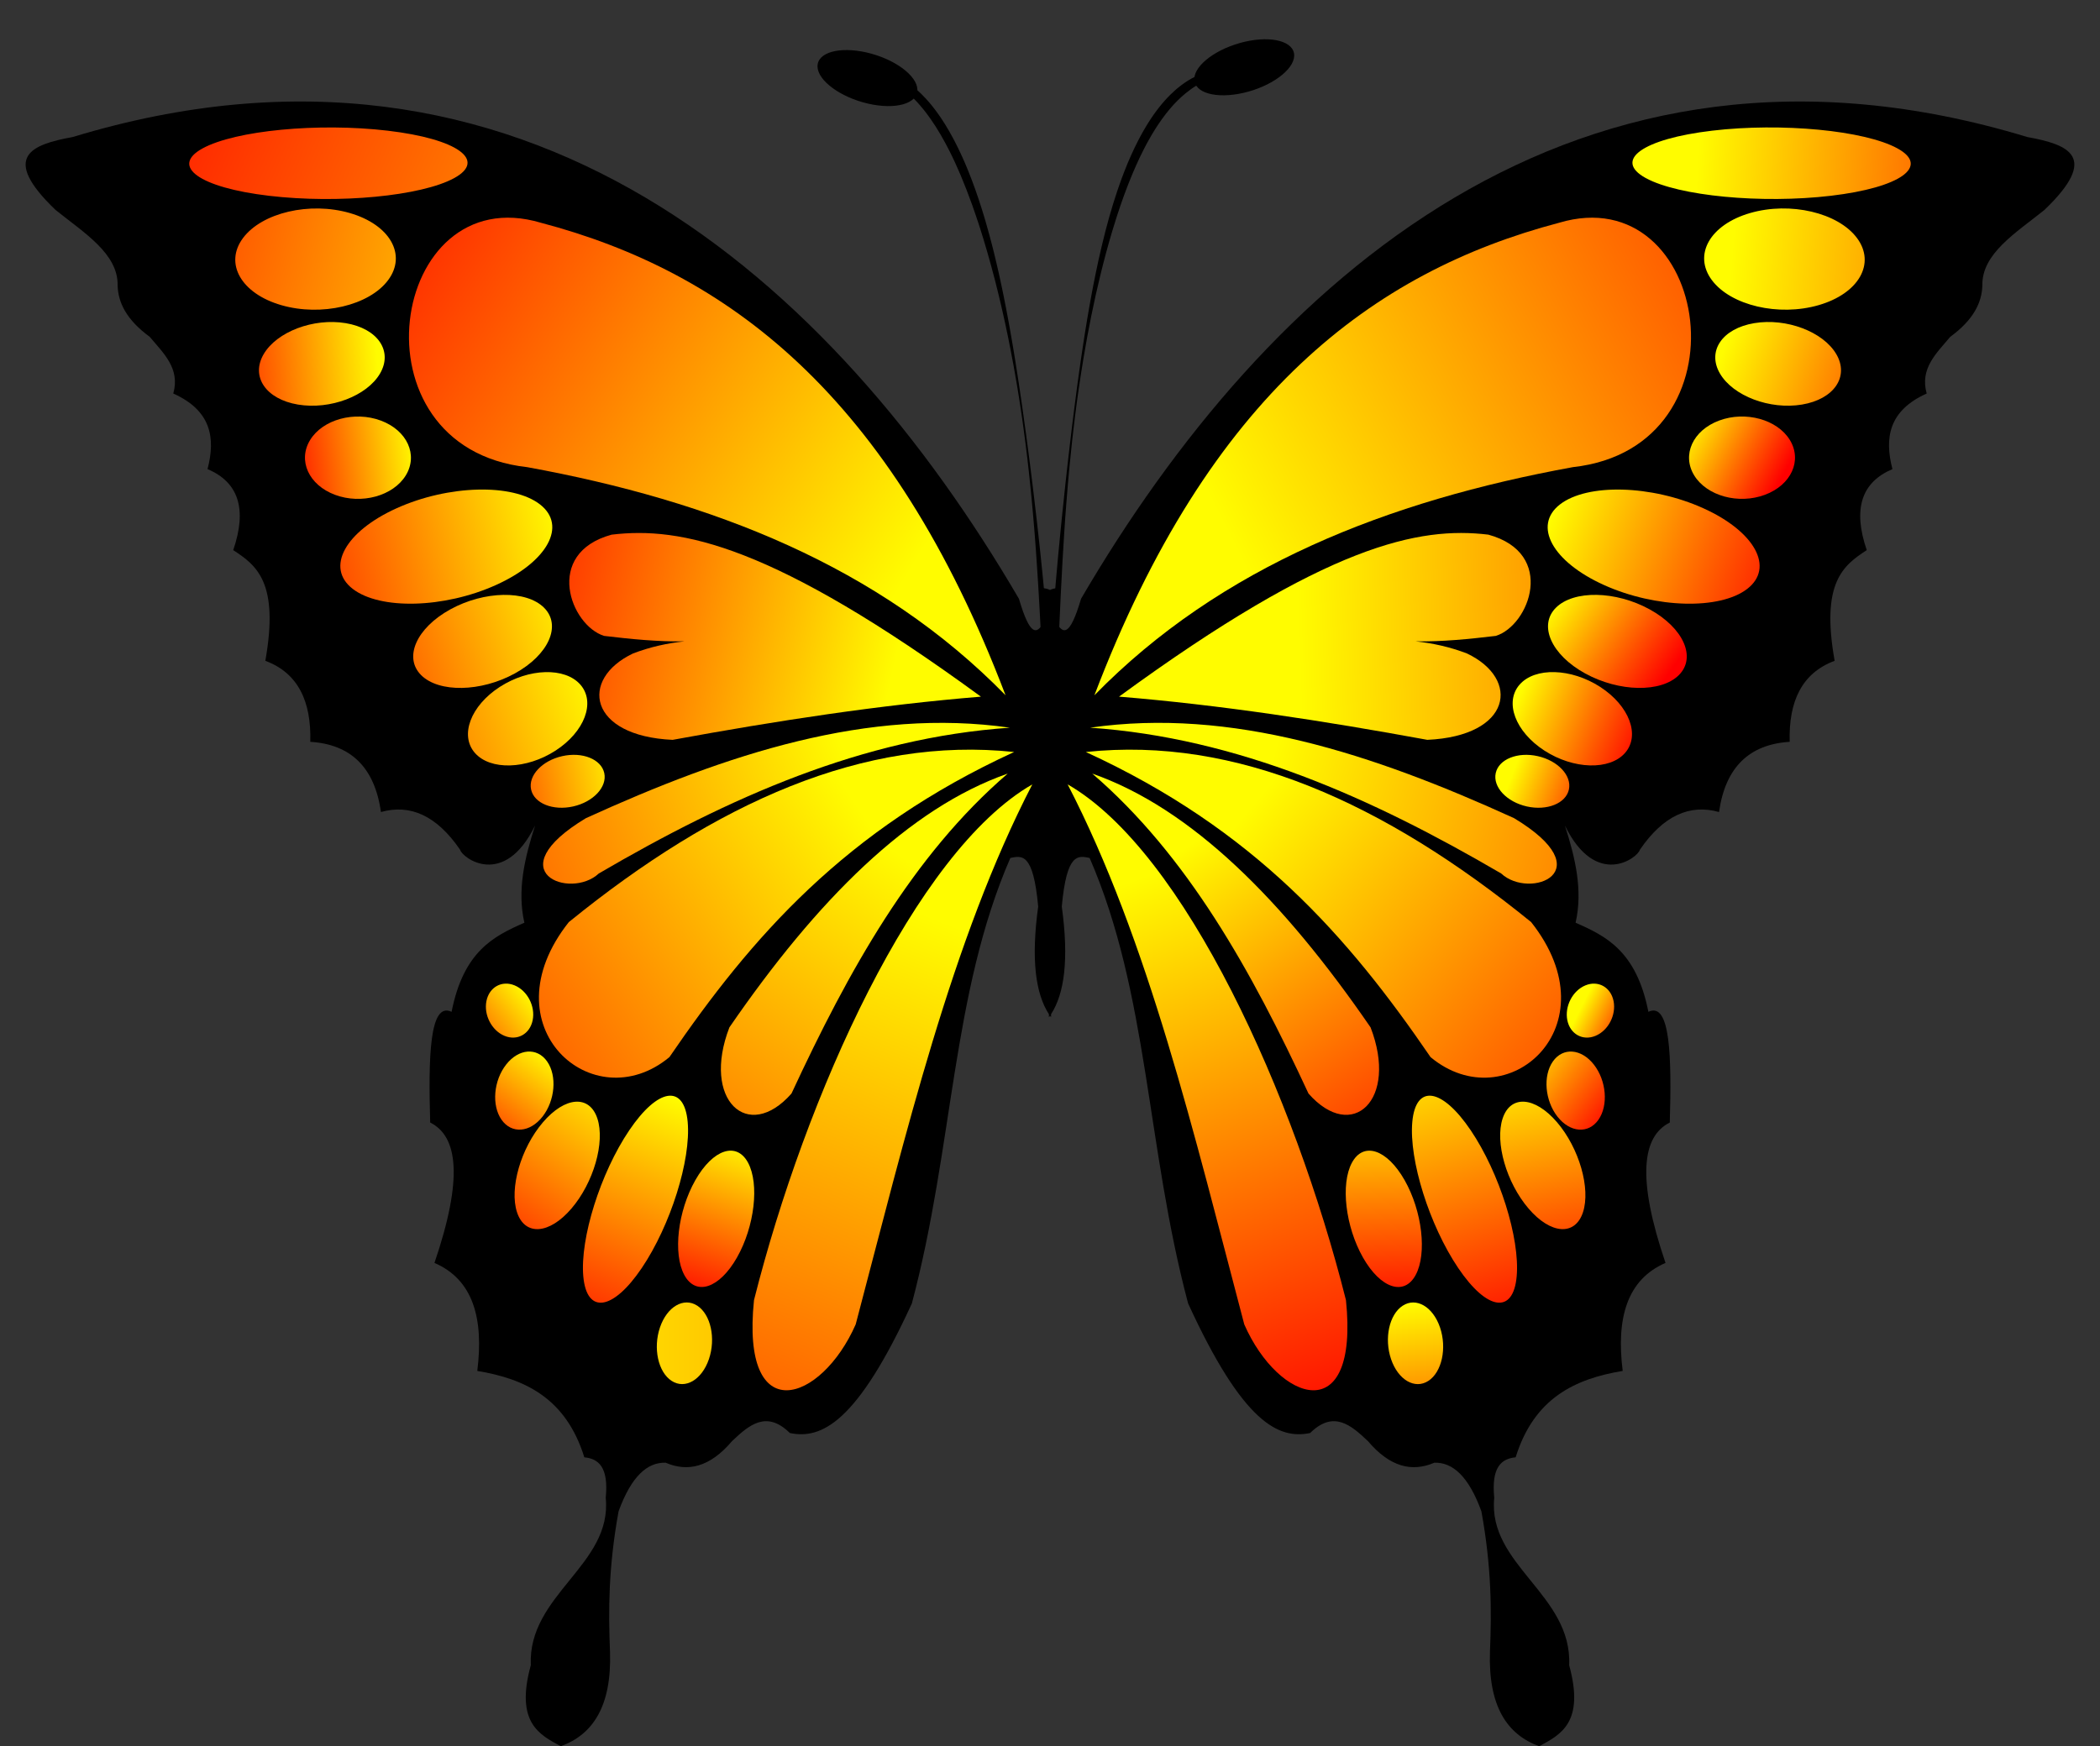 <?xml version="1.0" encoding="UTF-8"?><svg xmlns="http://www.w3.org/2000/svg" xmlns:xlink="http://www.w3.org/1999/xlink" fill-rule="evenodd" height="613.8" overflow="visible" preserveAspectRatio="xMidYMid meet" stroke-linejoin="bevel" stroke-width=".501" version="1.0" viewBox="-9.0 46.2 738.0 613.8" width="738.0" zoomAndPan="magnify"><rect x="-9.0" y="46.2" width="738.0" height="613.8" fill="#333333" stroke="none"/><defs><linearGradient gradientTransform="translate(587.54 615.6)" gradientUnits="userSpaceOnUse" id="a" x2="143" xlink:actuate="onLoad" xlink:show="other" xlink:type="simple" xmlns:xlink="http://www.w3.org/1999/xlink" y2="-9"><stop offset="0" stop-color="#fffc00"/><stop offset="1" stop-color="red"/></linearGradient><linearGradient gradientTransform="translate(302.54 521.6)" gradientUnits="userSpaceOnUse" id="b" x2="-294" xlink:actuate="onLoad" xlink:show="other" xlink:type="simple" xmlns:xlink="http://www.w3.org/1999/xlink" y2="124"><stop offset="0" stop-color="#fffc00"/><stop offset="1" stop-color="red"/></linearGradient><linearGradient gradientTransform="translate(599.54 582.75)" gradientUnits="userSpaceOnUse" id="c" x2="156" xlink:actuate="onLoad" xlink:show="other" xlink:type="simple" xmlns:xlink="http://www.w3.org/1999/xlink" y2="-12"><stop offset="0" stop-color="#fffc00"/><stop offset="1" stop-color="red"/></linearGradient><linearGradient gradientTransform="translate(194.54 552.75)" gradientUnits="userSpaceOnUse" id="d" x2="-194" xlink:actuate="onLoad" xlink:show="other" xlink:type="simple" xmlns:xlink="http://www.w3.org/1999/xlink" y2="50"><stop offset="0" stop-color="#fffc00"/><stop offset="1" stop-color="red"/></linearGradient><linearGradient gradientTransform="translate(595.54 547.6)" gradientUnits="userSpaceOnUse" id="e" x2="81" xlink:actuate="onLoad" xlink:show="other" xlink:type="simple" xmlns:xlink="http://www.w3.org/1999/xlink" y2="-29"><stop offset="0" stop-color="#fffc00"/><stop offset="1" stop-color="red"/></linearGradient><linearGradient gradientTransform="translate(123.54 548.6)" gradientUnits="userSpaceOnUse" id="f" x2="-62" xlink:actuate="onLoad" xlink:show="other" xlink:type="simple" xmlns:xlink="http://www.w3.org/1999/xlink" y2="-5"><stop offset="0" stop-color="#fffc00"/><stop offset="1" stop-color="red"/></linearGradient><linearGradient gradientTransform="translate(584.54 524.6)" gradientUnits="userSpaceOnUse" id="g" x2="33" xlink:actuate="onLoad" xlink:show="other" xlink:type="simple" xmlns:xlink="http://www.w3.org/1999/xlink" y2="-18"><stop offset="0" stop-color="#fffc00"/><stop offset="1" stop-color="red"/></linearGradient><linearGradient gradientTransform="translate(137.54 511.6)" gradientUnits="userSpaceOnUse" id="h" x2="-48" xlink:actuate="onLoad" xlink:show="other" xlink:type="simple" xmlns:xlink="http://www.w3.org/1999/xlink" y2="-6"><stop offset="0" stop-color="#fffc00"/><stop offset="1" stop-color="red"/></linearGradient><linearGradient gradientTransform="translate(536.54 492.6)" gradientUnits="userSpaceOnUse" id="i" x2="87" xlink:actuate="onLoad" xlink:show="other" xlink:type="simple" xmlns:xlink="http://www.w3.org/1999/xlink" y2="-32"><stop offset="0" stop-color="#fffc00"/><stop offset="1" stop-color="red"/></linearGradient><linearGradient gradientTransform="translate(187.54 492.6)" gradientUnits="userSpaceOnUse" id="j" x2="-113" xlink:actuate="onLoad" xlink:show="other" xlink:type="simple" xmlns:xlink="http://www.w3.org/1999/xlink" y2="-26"><stop offset="0" stop-color="#fffc00"/><stop offset="1" stop-color="red"/></linearGradient><linearGradient gradientTransform="translate(152.71 479.48)" gradientUnits="userSpaceOnUse" id="k" x2="445.41" xlink:actuate="onLoad" xlink:show="other" xlink:type="simple" xmlns:xlink="http://www.w3.org/1999/xlink"><stop offset="0" stop-color="#fffc00"/><stop offset="1" stop-color="red"/></linearGradient><linearGradient gradientTransform="translate(535.54 459.6)" gradientUnits="userSpaceOnUse" id="l" x2="39" xlink:actuate="onLoad" xlink:show="other" xlink:type="simple" xmlns:xlink="http://www.w3.org/1999/xlink" y2="-27"><stop offset="0" stop-color="#fffc00"/><stop offset="1" stop-color="red"/></linearGradient><linearGradient gradientTransform="translate(195.54 459.6)" gradientUnits="userSpaceOnUse" id="m" x2="-106" xlink:actuate="onLoad" xlink:show="other" xlink:type="simple" xmlns:xlink="http://www.w3.org/1999/xlink" y2="-35"><stop offset="0" stop-color="#fffc00"/><stop offset="1" stop-color="red"/></linearGradient><linearGradient gradientTransform="translate(425.54 480.6)" gradientUnits="userSpaceOnUse" id="n" x2="263" xlink:actuate="onLoad" xlink:show="other" xlink:type="simple" xmlns:xlink="http://www.w3.org/1999/xlink" y2="134"><stop offset="0" stop-color="#fffc00"/><stop offset="1" stop-color="red"/></linearGradient><linearGradient gradientTransform="translate(305.54 464.6)" gradientUnits="userSpaceOnUse" id="o" x2="-218" xlink:actuate="onLoad" xlink:show="other" xlink:type="simple" xmlns:xlink="http://www.w3.org/1999/xlink" y2="133"><stop offset="0" stop-color="#fffc00"/><stop offset="1" stop-color="red"/></linearGradient><linearGradient gradientTransform="translate(447.54 444.6)" gradientUnits="userSpaceOnUse" id="p" x2="225" xlink:actuate="onLoad" xlink:show="other" xlink:type="simple" xmlns:xlink="http://www.w3.org/1999/xlink" y2="7"><stop offset="0" stop-color="#fffc00"/><stop offset="1" stop-color="red"/></linearGradient><linearGradient gradientTransform="translate(302.54 427.6)" gradientUnits="userSpaceOnUse" id="q" x2="-154" xlink:actuate="onLoad" xlink:show="other" xlink:type="simple" xmlns:xlink="http://www.w3.org/1999/xlink" y2="34"><stop offset="0" stop-color="#fffc00"/><stop offset="1" stop-color="red"/></linearGradient><linearGradient gradientTransform="translate(525.54 430.6)" gradientUnits="userSpaceOnUse" id="r" x2="44" xlink:actuate="onLoad" xlink:show="other" xlink:type="simple" xmlns:xlink="http://www.w3.org/1999/xlink" y2="-18"><stop offset="0" stop-color="#fffc00"/><stop offset="1" stop-color="red"/></linearGradient><linearGradient gradientTransform="translate(200.54 434.6)" gradientUnits="userSpaceOnUse" id="s" x2="-116" xlink:actuate="onLoad" xlink:show="other" xlink:type="simple" xmlns:xlink="http://www.w3.org/1999/xlink" y2="-42"><stop offset="0" stop-color="#fffc00"/><stop offset="1" stop-color="red"/></linearGradient><linearGradient gradientTransform="translate(523.54 404.6)" gradientUnits="userSpaceOnUse" id="t" x2="32" xlink:actuate="onLoad" xlink:show="other" xlink:type="simple" xmlns:xlink="http://www.w3.org/1999/xlink" y2="-12"><stop offset="0" stop-color="#fffc00"/><stop offset="1" stop-color="red"/></linearGradient><linearGradient gradientTransform="translate(210.54 400.6)" gradientUnits="userSpaceOnUse" id="u" x2="-59" xlink:actuate="onLoad" xlink:show="other" xlink:type="simple" xmlns:xlink="http://www.w3.org/1999/xlink" y2="-12"><stop offset="0" stop-color="#fffc00"/><stop offset="1" stop-color="red"/></linearGradient><linearGradient gradientTransform="translate(436.54 400.6)" gradientUnits="userSpaceOnUse" id="v" x2="230" xlink:actuate="onLoad" xlink:show="other" xlink:type="simple" xmlns:xlink="http://www.w3.org/1999/xlink" y2="-62"><stop offset="0" stop-color="#fffc00"/><stop offset="1" stop-color="red"/></linearGradient><linearGradient gradientTransform="translate(288.54 407.6)" gradientUnits="userSpaceOnUse" id="w" x2="-201" xlink:actuate="onLoad" xlink:show="other" xlink:type="simple" xmlns:xlink="http://www.w3.org/1999/xlink" y2="-74"><stop offset="0" stop-color="#fffc00"/><stop offset="1" stop-color="red"/></linearGradient><linearGradient gradientTransform="translate(546.54 319.6)" gradientUnits="userSpaceOnUse" id="x" x2="18" xlink:actuate="onLoad" xlink:show="other" xlink:type="simple" xmlns:xlink="http://www.w3.org/1999/xlink" y2="-9"><stop offset="0" stop-color="#fffc00"/><stop offset="1" stop-color="red"/></linearGradient><linearGradient gradientTransform="translate(179.54 321.6)" gradientUnits="userSpaceOnUse" id="y" x2="-31" xlink:actuate="onLoad" xlink:show="other" xlink:type="simple" xmlns:xlink="http://www.w3.org/1999/xlink" y2="-25"><stop offset="0" stop-color="#fffc00"/><stop offset="1" stop-color="red"/></linearGradient><linearGradient gradientTransform="translate(428.54 387.6)" gradientUnits="userSpaceOnUse" id="z" x2="164" xlink:actuate="onLoad" xlink:show="other" xlink:type="simple" xmlns:xlink="http://www.w3.org/1999/xlink" y2="-139"><stop offset="0" stop-color="#fffc00"/><stop offset="1" stop-color="red"/></linearGradient><linearGradient gradientTransform="translate(293.54 388.6)" gradientUnits="userSpaceOnUse" id="A" x2="-195" xlink:actuate="onLoad" xlink:show="other" xlink:type="simple" xmlns:xlink="http://www.w3.org/1999/xlink" y2="-129"><stop offset="0" stop-color="#fffc00"/><stop offset="1" stop-color="red"/></linearGradient><linearGradient gradientTransform="translate(404.54 373.6)" gradientUnits="userSpaceOnUse" id="B" x2="87" xlink:actuate="onLoad" xlink:show="other" xlink:type="simple" xmlns:xlink="http://www.w3.org/1999/xlink" y2="-131"><stop offset="0" stop-color="#fffc00"/><stop offset="1" stop-color="red"/></linearGradient><linearGradient gradientTransform="translate(316.54 366.6)" gradientUnits="userSpaceOnUse" id="C" x2="-143" xlink:actuate="onLoad" xlink:show="other" xlink:type="simple" xmlns:xlink="http://www.w3.org/1999/xlink" y2="-198"><stop offset="0" stop-color="#fffc00"/><stop offset="1" stop-color="red"/></linearGradient><linearGradient gradientTransform="translate(524.54 305.6)" gradientUnits="userSpaceOnUse" id="D" x2="34" xlink:actuate="onLoad" xlink:show="other" xlink:type="simple" xmlns:xlink="http://www.w3.org/1999/xlink" y2="-26"><stop offset="0" stop-color="#fffc00"/><stop offset="1" stop-color="red"/></linearGradient><linearGradient gradientTransform="translate(182.54 304.6)" gradientUnits="userSpaceOnUse" id="E" x2="-28" xlink:actuate="onLoad" xlink:show="other" xlink:type="simple" xmlns:xlink="http://www.w3.org/1999/xlink" y2="-38"><stop offset="0" stop-color="#fffc00"/><stop offset="1" stop-color="red"/></linearGradient><linearGradient gradientTransform="translate(525.54 300.6)" gradientUnits="userSpaceOnUse" id="F" x2="19" xlink:actuate="onLoad" xlink:show="other" xlink:type="simple" xmlns:xlink="http://www.w3.org/1999/xlink" y2="-87"><stop offset="0" stop-color="#fffc00"/><stop offset="1" stop-color="red"/></linearGradient><linearGradient gradientTransform="translate(203.54 296.6)" gradientUnits="userSpaceOnUse" id="G" x2="-48" xlink:actuate="onLoad" xlink:show="other" xlink:type="simple" xmlns:xlink="http://www.w3.org/1999/xlink" y2="-70"><stop offset="0" stop-color="#fffc00"/><stop offset="1" stop-color="red"/></linearGradient><linearGradient gradientTransform="translate(472.54 289.6)" gradientUnits="userSpaceOnUse" id="H" x2="3" xlink:actuate="onLoad" xlink:show="other" xlink:type="simple" xmlns:xlink="http://www.w3.org/1999/xlink" y2="-78"><stop offset="0" stop-color="#fffc00"/><stop offset="1" stop-color="red"/></linearGradient><linearGradient gradientTransform="translate(253.54 272.6)" gradientUnits="userSpaceOnUse" id="I" x2="-20" xlink:actuate="onLoad" xlink:show="other" xlink:type="simple" xmlns:xlink="http://www.w3.org/1999/xlink" y2="-58"><stop offset="0" stop-color="#fffc00"/><stop offset="1" stop-color="red"/></linearGradient><linearGradient gradientTransform="translate(482.54 305.6)" gradientUnits="userSpaceOnUse" id="J" x2="33" xlink:actuate="onLoad" xlink:show="other" xlink:type="simple" xmlns:xlink="http://www.w3.org/1999/xlink" y2="-107"><stop offset="0" stop-color="#fffc00"/><stop offset="1" stop-color="red"/></linearGradient><linearGradient gradientTransform="translate(231.54 286.6)" gradientUnits="userSpaceOnUse" id="K" x2="-39" xlink:actuate="onLoad" xlink:show="other" xlink:type="simple" xmlns:xlink="http://www.w3.org/1999/xlink" y2="-92"><stop offset="0" stop-color="#fffc00"/><stop offset="1" stop-color="red"/></linearGradient><linearGradient gradientTransform="translate(485.54 215.6)" gradientUnits="userSpaceOnUse" id="L" x2="10" xlink:actuate="onLoad" xlink:show="other" xlink:type="simple" xmlns:xlink="http://www.w3.org/1999/xlink" y2="-73"><stop offset="0" stop-color="#fffc00"/><stop offset="1" stop-color="red"/></linearGradient><linearGradient gradientTransform="translate(381.54 361.6)" gradientUnits="userSpaceOnUse" id="M" x2="69" xlink:actuate="onLoad" xlink:show="other" xlink:type="simple" xmlns:xlink="http://www.w3.org/1999/xlink" y2="-199"><stop offset="0" stop-color="#fffc00"/><stop offset="1" stop-color="red"/></linearGradient><linearGradient gradientTransform="translate(325.54 348.6)" gradientUnits="userSpaceOnUse" id="N" x2="-109" xlink:actuate="onLoad" xlink:show="other" xlink:type="simple" xmlns:xlink="http://www.w3.org/1999/xlink" y2="-277"><stop offset="0" stop-color="#fffc00"/><stop offset="1" stop-color="red"/></linearGradient></defs><g fill="none" font-family="Times New Roman" font-size="16" stroke="#000"><g><g stroke="none" stroke-miterlimit="79.84"><g id="change1_1"><path d="m177.54 88.473c-1.107 24.87 28.692 35.196 26.332 58.842 1.063 10.748-2.478 13.754-7.522 14.236-6.468 20.846-20.913 27.604-37.619 30.369 2.306 18.424-1.438 32.083-15.047 37.962 10.187 29.933 8.188 44.493-1.505 49.349-0.647 22.92-0.279 42.638 7.524 38.913 4.215 21.315 14.793 26.579 25.579 31.318-2.593 11.388 0.097 22.777 3.763 34.166-10.938-22.34-25.624-11.365-26.333-8.542-8.267 12.091-17.593 16.165-27.837 13.286-2.233 15.848-10.731 23.794-24.828 24.675 0.397 14.254-4.311 24.214-15.8 28.472 4.892 27.526-3.014 33.526-11.286 38.911 4.99 14.536 1.798 23.91-9.028 28.472 2.886 11.032 1.235 20.634-12.038 26.573 2.482 8.846-3.45 14.155-8.276 19.93-8.201 6.011-11.089 12.021-11.286 18.031 0.25 11.229-11.864 18.561-21.817 26.574-19.544 18.734-8.48 22.99 6.019 25.624 158.46 48.134 267.38-50.742 332.54-162.29 4.059-13.801 6.36-12.057 8.483-8.752l-1e-3 0.071-0.186 12.477c0.953-0.137 1.858-0.332 2.623-0.707 0.764 0.375 1.669 0.57 2.623 0.707l-0.187-12.477-1e-3 -0.071c2.123-3.305 4.424-5.049 8.484 8.752 65.167 111.54 174.09 210.42 332.54 162.29 14.499-2.634 25.563-6.89 6.019-25.624-9.953-8.013-22.067-15.345-21.817-26.574-0.197-6.01-3.085-12.02-11.286-18.031-4.826-5.775-10.758-11.084-8.276-19.93-13.273-5.939-14.924-15.541-12.038-26.573-10.826-4.562-14.018-13.936-9.028-28.472-8.272-5.385-16.178-11.385-11.286-38.911-11.489-4.258-16.197-14.218-15.8-28.472-14.097-0.881-22.595-8.827-24.828-24.675-10.244 2.879-19.57-1.195-27.837-13.286-0.709-2.823-15.395-13.798-26.333 8.542 3.666-11.389 6.356-22.778 3.763-34.166 10.786-4.739 21.364-10.003 25.579-31.318 7.803 3.725 8.171-15.993 7.524-38.913-9.693-4.856-11.692-19.416-1.505-49.349-13.609-5.879-17.353-19.538-15.047-37.962-16.706-2.765-31.151-9.523-37.619-30.369-5.044-0.482-8.585-3.488-7.522-14.236-2.36-23.646 27.439-33.972 26.332-58.842 5.575-20.319-3.171-24.471-10.534-28.471-11.294 4.1-17.932 14.074-17.303 33.217 0.597 14.43 0.578 29.639-3.011 49.35-4.47 12.287-10.096 17.301-16.551 17.083-7.775-3.342-15.55-1.581-23.323 7.593-6.016 5.71-12.112 10.919-20.314 2.847-11.036-2.285-23.563 3.423-42.885 45.554-14.735 55.437-13.862 108.81-34.609 156.59-3.992 0.764-8.042 2.056-9.781-17.083 2.559-18.626 0.91-30.616-3.766-37.832l-0.016-1.079c-0.124 0.167-0.247 0.337-0.366 0.51-0.12-0.173-0.243-0.343-0.366-0.51l-0.017 1.079c-4.676 7.216-6.325 19.206-3.765 37.832-1.739 19.139-5.789 17.847-9.781 17.083-20.747-47.779-19.874-101.16-34.609-156.59-19.322-42.131-31.849-47.839-42.885-45.554-8.202 8.072-14.298 2.863-20.314-2.847-7.773-9.174-15.548-10.935-23.323-7.593-6.455 0.218-12.081-4.796-16.551-17.083-3.589-19.711-3.608-34.92-3.011-49.35 0.629-19.143-6.009-29.117-17.303-33.217-7.363 4-16.109 8.152-10.534 28.471zm116.8 549.34c-9.651 2.707-16.812 8.729-15.981 13.444s9.338 6.346 18.991 3.64c9.652-2.706 16.812-8.728 15.982-13.442-0.832-4.715-9.338-6.347-18.992-3.642zm116.44 7.438c-0.831 4.715 6.328 10.736 15.981 13.442 9.652 2.706 18.16 1.075 18.99-3.64 0.831-4.714-6.328-10.736-15.98-13.443-9.653-2.706-18.161-1.075-18.991 3.641z" fill="#000" transform="matrix(1 0 0 -1 0 720)"/></g><path d="m569.37 611.21c-11.524 6.314-1.068 13.778 23.339 16.659 24.407 2.88 53.569 0.093 65.094-6.222 11.524-6.314 1.068-13.779-23.339-16.658-24.407-2.881-53.569-0.094-65.094 6.221z" fill="url(#a)" transform="matrix(1 0 0 -1 0 720)"/><path d="m85.531 604.98c-24.407 2.879-34.863 10.344-23.339 16.658 11.525 6.315 40.687 9.102 65.094 6.222 24.407-2.881 34.863-10.345 23.339-16.659-11.525-6.315-40.687-9.102-65.094-6.221z" fill="url(#b)" transform="matrix(1 0 0 -1 0 720)"/><path d="m592.59 575.35c-6.648 8.934-0.616 19.496 13.465 23.572 14.08 4.077 30.906 0.132 37.554-8.802 6.648-8.936 0.616-19.498-13.464-23.573-14.081-4.077-30.907-0.132-37.555 8.803z" fill="url(#c)" transform="matrix(1 0 0 -1 0 720)"/><path d="m89.849 566.54c-14.08 4.075-20.112 14.637-13.464 23.573 6.648 8.934 23.474 12.879 37.554 8.802 14.081-4.076 20.113-14.638 13.465-23.572-6.648-8.935-23.474-12.88-37.555-8.803z" fill="url(#d)" transform="matrix(1 0 0 -1 0 720)"/><path d="m595.44 542.5c-4.617 7.899 0.795 15.837 12.079 17.718 11.286 1.879 24.197-3.008 28.814-10.906 4.618-7.9-0.793-15.839-12.079-17.719-11.285-1.878-24.195 3.007-28.814 10.907z" fill="url(#e)" transform="matrix(1 0 0 -1 0 720)"/><path d="m95.735 531.59c-11.286 1.88-16.697 9.819-12.079 17.719 4.617 7.898 17.528 12.785 28.814 10.906 11.284-1.881 16.696-9.819 12.079-17.718-4.619-7.9-17.529-12.785-28.814-10.907z" fill="url(#f)" transform="matrix(1 0 0 -1 0 720)"/><path d="m586.4 506.68c-4.433 7.206-0.507 15.853 8.764 19.297 9.272 3.446 20.397 0.395 24.83-6.81s0.506-15.851-8.765-19.297c-9.271-3.445-20.396-0.395-24.829 6.81z" fill="url(#g)" transform="matrix(1 0 0 -1 0 720)"/><path d="m108.76 499.86c-9.271 3.446-13.198 12.092-8.765 19.297s15.558 10.256 24.83 6.81c9.271-3.444 13.197-12.091 8.764-19.297-4.433-7.205-15.558-10.255-24.829-6.81z" fill="url(#h)" transform="matrix(1 0 0 -1 0 720)"/><path d="m554.72 468.15c-18.17 8.188-25.114 20.889-15.501 28.346 9.614 7.455 32.165 6.863 50.335-1.326s25.115-20.889 15.501-28.344c-9.614-7.458-32.165-6.865-50.335 1.324z" fill="url(#i)" transform="matrix(1 0 0 -1 0 720)"/><path d="m114.93 466.83c-9.614 7.455-2.669 20.155 15.501 28.344s40.721 8.781 50.335 1.326c9.613-7.457 2.669-20.158-15.501-28.346-18.17-8.189-40.721-8.782-50.335-1.324z" fill="url(#j)" transform="matrix(1 0 0 -1 0 720)"/><path d="m479.81 448.86c2.875-0.287 5.752-0.441 8.628-0.49-2.858 0.301-5.731 0.456-8.628 0.49z" fill="url(#k)" transform="matrix(1 0 0 -1 0 720)"/><path d="m240.18 448.86c-2.877-0.287-5.752-0.441-8.63-0.49 2.858 0.301 5.731 0.456 8.63 0.49z" fill="url(#k)" transform="matrix(1 0 0 -1 0 720)"/><path d="m548.08 437.08c-11.918 6.544-16.522 16.904-10.275 23.124 6.247 6.221 20.993 5.959 32.91-0.584 11.919-6.544 16.522-16.905 10.276-23.125-6.247-6.22-20.992-5.958-32.911 0.585z" fill="url(#l)" transform="matrix(1 0 0 -1 0 720)"/><path d="m139 436.49c-6.246 6.22-1.643 16.581 10.276 23.125 11.917 6.543 26.663 6.805 32.91 0.584 6.247-6.22 1.643-16.58-10.275-23.124-11.919-6.543-26.664-6.805-32.911-0.585z" fill="url(#m)" transform="matrix(1 0 0 -1 0 720)"/><path d="m538.87 595.49c53.21 15.897 68.06-78.889 4.892-85.889-64.913-11.826-123.82-34.817-168.16-80.195 40.369 106.08 98.146 148.91 163.26 166.08z" fill="url(#n)" transform="matrix(1 0 0 -1 0 720)"/><path d="m176.23 509.6c-63.168 7-48.318 101.79 4.892 85.889 65.117-17.171 122.89-60.006 163.26-166.08-44.337 45.378-103.24 68.369-168.16 80.195z" fill="url(#o)" transform="matrix(1 0 0 -1 0 720)"/><path d="m384.26 428.93c73.206 53.538 105.5 59.856 129.78 56.943 24.06-6.575 14.428-31.948 2.632-35.59-9.413-1.118-18.826-2.075-28.238-1.912 6.085-0.646 12.092-1.969 18.082-4.256 18.991-9.027 15.707-29.042-13.919-30.368-36.55 6.711-72.796 12.277-108.34 15.183z" fill="url(#p)" transform="matrix(1 0 0 -1 0 720)"/><path d="m213.47 444.11c5.99 2.287 11.995 3.61 18.08 4.256-9.412-0.163-18.824 0.794-28.236 1.912-11.796 3.642-21.428 29.015 2.632 35.59 24.289 2.913 56.578-3.405 129.78-56.943-35.545-2.906-71.791-8.472-108.34-15.183-29.626 1.326-32.91 21.341-13.919 30.368z" fill="url(#q)" transform="matrix(1 0 0 -1 0 720)"/><path d="m533.76 409.96c-10.232 6.622-14.144 17.012-8.735 23.192 5.409 6.178 18.105 5.817 28.336-0.805 10.232-6.625 14.144-17.015 8.735-23.193-5.408-6.18-18.105-5.817-28.336 0.806z" fill="url(#r)" transform="matrix(1 0 0 -1 0 720)"/><path d="m157.89 409.15c-5.409 6.178-1.497 16.568 8.735 23.193 10.231 6.622 22.927 6.983 28.336 0.805 5.409-6.18 1.497-16.57-8.735-23.192-10.231-6.623-22.928-6.986-28.336-0.806z" fill="url(#s)" transform="matrix(1 0 0 -1 0 720)"/><path d="m527.58 390.33c-7.1 1.594-12 6.846-10.941 11.725 1.06 4.88 7.682 7.549 14.781 5.956 7.098-1.593 11.999-6.846 10.939-11.725-1.059-4.881-7.68-7.548-14.779-5.956z" fill="url(#t)" transform="matrix(1 0 0 -1 0 720)"/><path d="m177.64 396.29c-1.06 4.879 3.841 10.132 10.939 11.725 7.099 1.593 13.721-1.076 14.781-5.956 1.059-4.879-3.841-10.131-10.941-11.725-7.099-1.592-13.72 1.075-14.779 5.956z" fill="url(#u)" transform="matrix(1 0 0 -1 0 720)"/><path d="m518.56 366.77c-45.616 26.671-92.73 47.687-144.46 51.249 49.657 7.147 99.312-9.167 148.97-31.794 31.373-18.886 5.508-28.816-4.514-19.455z" fill="url(#v)" transform="matrix(1 0 0 -1 0 720)"/><path d="m196.92 386.22c49.657 22.627 99.312 38.941 148.97 31.794-51.725-3.562-98.839-24.578-144.46-51.249-10.022-9.361-35.887 0.569-4.514 19.455z" fill="url(#w)" transform="matrix(1 0 0 -1 0 720)"/><path d="m541.8 315.2c-0.985 4.895 1.859 10.377 6.344 12.235 4.487 1.858 8.925-0.606 9.908-5.5 0.984-4.896-1.859-10.379-6.345-12.236-4.486-1.858-8.924 0.606-9.907 5.501z" fill="url(#x)" transform="matrix(1 0 0 -1 0 720)"/><path d="m168.29 309.7c-4.486 1.857-7.329 7.34-6.345 12.236 0.983 4.894 5.421 7.358 9.908 5.5 4.485-1.858 7.329-7.34 6.344-12.235-0.983-4.895-5.421-7.359-9.907-5.501z" fill="url(#y)" transform="matrix(1 0 0 -1 0 720)"/><path d="m493.73 302.23c-28.838 42.196-61.777 80-121.13 107.24 52.698 5.618 104.79-17.776 156.49-59.789 29.064-36.724-8.599-69.741-35.361-47.452z" fill="url(#z)" transform="matrix(1 0 0 -1 0 720)"/><path d="m190.9 349.68c51.701 42.013 103.79 65.407 156.49 59.789-59.353-27.241-92.292-65.045-121.13-107.24-26.762-22.289-64.425 10.728-35.361 47.452z" fill="url(#A)" transform="matrix(1 0 0 -1 0 720)"/><path d="m450.84 289.42c-20.023 43.152-42.518 83.662-75.988 112.46 34.746-12.169 67.04-44.432 97.808-89.211 9.834-25.457-6.461-40.704-21.82-23.251z" fill="url(#B)" transform="matrix(1 0 0 -1 0 720)"/><path d="m247.33 312.67c30.768 44.779 63.062 77.042 97.808 89.211-33.47-28.8-55.965-69.31-75.988-112.46-15.359-17.453-31.654-2.206-21.82 23.251z" fill="url(#C)" transform="matrix(1 0 0 -1 0 720)"/><path d="m538.34 281.3c-4.422 5.648-5.15 14.333-1.621 19.386 3.53 5.051 9.985 4.565 14.408-1.085 4.424-5.649 5.15-14.335 1.621-19.386-3.529-5.052-9.985-4.566-14.408 1.085z" fill="url(#D)" transform="matrix(1 0 0 -1 0 720)"/><path d="m167.25 280.22c-3.529 5.051-2.803 13.737 1.621 19.386 4.423 5.65 10.878 6.136 14.408 1.085 3.529-5.053 2.801-13.738-1.621-19.386-4.423-5.651-10.879-6.137-14.408-1.085z" fill="url(#E)" transform="matrix(1 0 0 -1 0 720)"/><path d="m528.18 248.99c-7.792 9.103-11.876 23.286-9.116 31.659 2.761 8.374 11.326 7.783 19.118-1.318 7.791-9.101 11.875-23.284 9.115-31.659-2.759-8.373-11.325-7.784-19.117 1.318z" fill="url(#F)" transform="matrix(1 0 0 -1 0 720)"/><path d="m172.7 247.67c-2.76 8.375 1.324 22.558 9.115 31.659 7.792 9.101 16.357 9.692 19.118 1.318 2.76-8.373-1.324-22.556-9.116-31.659-7.792-9.102-16.358-9.691-19.117-1.318z" fill="url(#G)" transform="matrix(1 0 0 -1 0 720)"/><path d="m469.99 231.78c-6.181 10.891-7.922 25.821-3.885 33.324 4.039 7.504 12.336 4.754 18.518-6.138 6.183-10.891 7.923-25.821 3.886-33.324-4.038-7.503-12.334-4.753-18.519 6.138z" fill="url(#H)" transform="matrix(1 0 0 -1 0 720)"/><path d="m231.48 225.65c-4.037 7.503-2.297 22.433 3.886 33.324 6.182 10.892 14.479 13.642 18.518 6.138 4.037-7.503 2.296-22.433-3.885-33.324-6.185-10.891-14.481-13.641-18.519-6.138z" fill="url(#I)" transform="matrix(1 0 0 -1 0 720)"/><path d="m503.47 228.07c-10.125 14.993-17.359 38.012-16.148 51.378 1.209 13.365 10.409 12.046 20.533-2.945 10.123-14.994 17.357-38.012 16.148-51.379-1.209-13.366-10.409-12.048-20.533 2.946z" fill="url(#J)" transform="matrix(1 0 0 -1 0 720)"/><path d="m195.99 225.12c-1.209 13.367 6.025 36.385 16.148 51.379 10.124 14.991 19.324 16.31 20.533 2.945 1.211-13.366-6.023-36.385-16.148-51.378-10.124-14.994-19.324-16.312-20.533-2.946z" fill="url(#K)" transform="matrix(1 0 0 -1 0 720)"/><path d="m479.86 196.05c-2.484 7.295-0.65 15.717 4.095 18.797 4.748 3.079 10.619-0.342 13.105-7.636 2.484-7.296 0.65-15.719-4.096-18.798-4.747-3.08-10.617 0.344-13.104 7.637z" fill="url(#L)" transform="matrix(1 0 0 -1 0 720)"/><path d="m227.03 188.42c-4.746 3.079-6.58 11.502-4.096 18.798 2.486 7.294 8.357 10.715 13.105 7.636 4.745-3.08 6.579-11.502 4.095-18.797-2.487-7.293-8.357-10.717-13.104-7.637z" fill="url(#k)" transform="matrix(1 0 0 -1 0 720)"/><path d="m428.27 208.28c-17.617 66.756-33.702 135-62.07 189.81 41.284-23.72 79.772-109.68 97.807-181.27 4.713-45.584-23.634-36.113-35.737-8.543z" fill="url(#M)" transform="matrix(1 0 0 -1 0 720)"/><path d="m255.98 216.82c18.035 71.582 56.523 157.55 97.807 181.27-28.368-54.81-44.453-123.05-62.07-189.81-12.103-27.57-40.45-37.041-35.737 8.543z" fill="url(#N)" transform="matrix(1 0 0 -1 0 720)"/><g id="change1_2"><path d="m360.84 372c-0.132 0.634-0.207 1.326-0.276 1.975-0.246 2.301-0.413 4.64-0.552 6.959-0.027-0.374-0.055-0.749-0.083-1.124-0.128-1.674-0.262-3.391-0.497-5.045-0.051-0.362-0.113-0.702-0.186-1.058-0.013-0.062-0.057-0.235-0.08-0.287-0.024-0.055-0.119-0.18-0.156-0.235-0.02 0.031-0.04 0.064-0.059 0.097-0.185 0.31-0.209 0.745-0.256 1.121-0.119 0.957-0.163 1.942-0.217 2.908-0.082 1.454-0.111 2.925-0.147 4.382-0.062 2.529-0.076 5.066-0.083 7.596-0.011 5.08 0.058 10.161 0.167 15.238 0.045 2.113 0.098 4.227 0.161 6.34l-6e-3 0.144c-0.104 2.409-0.195 4.819-0.303 7.227-0.039 0.857-0.067 1.714-0.108 2.568-0.05 1.02-0.093 2.048-0.129 3.068-0.039 1.09-0.097 2.18-0.141 3.27-0.054 1.35-0.118 2.699-0.176 4.05-0.032 0.756-0.058 1.515-0.099 2.27-0.035 0.654-0.066 1.317-0.089 1.97-0.052 1.446-0.127 2.898-0.196 4.341-0.092 1.906-0.168 3.813-0.268 5.717-0.077 1.479-0.142 2.961-0.214 4.44-0.103 2.12-0.212 4.239-0.326 6.357-0.062 1.159-0.116 2.321-0.188 3.479-0.15 2.454-0.261 4.916-0.421 7.37-0.289 4.454-0.541 8.911-0.88 13.358-0.118 1.557-0.221 3.116-0.349 4.67-0.087 1.059-0.171 2.119-0.253 3.177-0.257 3.347-0.58 6.687-0.883 10.026-0.106 1.161-0.237 2.321-0.341 3.483-0.17 1.883-0.389 3.767-0.59 5.645-0.363 3.388-0.756 6.782-1.191 10.155-0.255 1.973-0.518 3.947-0.778 5.921-0.118 0.889-0.255 1.773-0.373 2.661-0.166 1.253-0.364 2.508-0.549 3.757-0.156 1.047-0.308 2.103-0.482 3.144-0.078 0.469-0.143 0.943-0.22 1.412-0.129 0.797-0.269 1.598-0.388 2.397-0.105 0.714-0.241 1.429-0.357 2.141-0.319 1.956-0.667 3.912-1.02 5.858-0.621 3.418-1.283 6.819-1.969 10.216-0.32 1.586-0.663 3.164-0.996 4.746-0.498 2.364-1.061 4.704-1.586 7.058-0.257 1.15-0.554 2.293-0.825 3.44-0.771 3.263-1.637 6.504-2.502 9.729-0.869 3.241-1.815 6.445-2.776 9.642-0.356 1.186-0.724 2.38-1.108 3.553-0.221 0.673-0.429 1.353-0.654 2.024-0.712 2.126-1.416 4.24-2.167 6.343-1.279 3.583-2.648 7.105-4.108 10.575-1.281 3.045-2.678 6.075-4.16 8.972-0.427 0.835-0.871 1.653-1.308 2.479-1.06 2.001-2.232 3.941-3.425 5.817-0.5 0.786-1.019 1.564-1.549 2.317-0.414 0.587-0.83 1.198-1.267 1.759-0.207 0.267-0.408 0.542-0.614 0.812-0.272 0.354-0.557 0.697-0.832 1.047-0.427 0.542-0.887 1.038-1.324 1.564-0.4 0.483-0.843 0.935-1.267 1.385-0.597 0.638-1.221 1.251-1.853 1.832-1.039 0.952-2.103 1.863-3.222 2.661-0.518 0.368-1.033 0.74-1.567 1.068-0.175 0.108-0.349 0.228-0.524 0.332-0.256 0.147-0.513 0.296-0.768 0.449-0.157 0.093-0.329 0.182-0.49 0.265-0.153 0.078-0.304 0.177-0.459 0.249-0.298 0.142-0.592 0.297-0.89 0.441-0.696 0.337-1.413 0.609-2.123 0.887-0.852 0.334-1.764 0.623-2.636 0.854-0.212 0.055-0.428 0.116-0.638 0.181-0.164 0.05-0.337 0.086-0.503 0.13-0.288 0.08-0.585 0.163-0.87 0.256-0.165 0.054-0.552 0.165-0.618 0.382 0.098 0.242 0.677 0.332 0.885 0.37 0.687 0.127 1.386 0.098 2.077 0.103 0.166 2e-3 0.335-0.026 0.501-0.031 0.377-0.01 0.767-0.062 1.139-0.12 0.643-0.101 1.292-0.192 1.925-0.371 0.18-0.05 0.365-0.082 0.544-0.14 0.292-0.092 0.59-0.182 0.883-0.265 0.122-0.034 0.247-0.083 0.367-0.129 0.231-0.084 0.464-0.16 0.695-0.25 0.947-0.369 1.902-0.8 2.812-1.295 0.486-0.265 0.961-0.554 1.438-0.841 0.606-0.364 1.234-0.787 1.812-1.223 0.483-0.363 0.967-0.717 1.44-1.106 0.874-0.716 1.724-1.482 2.549-2.283 0.572-0.552 1.115-1.142 1.666-1.724 0.644-0.682 1.269-1.428 1.878-2.161 0.141-0.169 0.275-0.353 0.417-0.525 0.27-0.327 0.55-0.681 0.8-1.031 0.174-0.241 0.367-0.466 0.538-0.71 0.542-0.774 1.114-1.518 1.633-2.316 0.498-0.766 0.996-1.524 1.486-2.298 0.482-0.761 0.946-1.562 1.402-2.351 0.461-0.795 0.925-1.615 1.35-2.44 0.209-0.408 0.434-0.803 0.641-1.215 0.689-1.373 1.406-2.738 2.038-4.155 0.198-0.444 0.415-0.877 0.61-1.325 0.23-0.526 0.473-1.043 0.697-1.573 0.17-0.402 0.342-0.805 0.518-1.202 0.162-0.369 0.329-0.767 0.475-1.145 0.189-0.488 0.403-0.963 0.591-1.45 0.345-0.89 0.706-1.771 1.042-2.669 0.408-1.086 0.808-2.176 1.202-3.271 0.819-2.273 1.571-4.584 2.309-6.901 0.243-0.766 0.482-1.538 0.711-2.31 0.144-0.488 0.303-0.976 0.438-1.468 0.081-0.296 0.18-0.589 0.262-0.885 0.441-1.592 0.912-3.17 1.333-4.772 0.3-1.141 0.62-2.278 0.903-3.425 0.156-0.635 0.315-1.274 0.483-1.905 0.116-0.439 0.222-0.897 0.328-1.341 0.286-1.213 0.587-2.422 0.867-3.639 0.583-2.537 1.164-5.08 1.69-7.637 0.221-1.08 0.448-2.158 0.669-3.236 0.313-1.532 0.606-3.068 0.908-4.602 0.308-1.563 0.582-3.136 0.877-4.702 0.116-0.61 0.223-1.224 0.333-1.836 0.058-0.315 0.123-0.637 0.172-0.954 0.101-0.649 0.228-1.304 0.341-1.952 0.118-0.675 0.228-1.356 0.351-2.031 0.2-1.097 0.364-2.209 0.559-3.309 0.214-1.209 0.391-2.437 0.593-3.65 0.433-2.602 0.825-5.227 1.22-7.841 0.384-2.546 0.769-5.095 1.125-7.648 0.482-3.448 0.984-6.893 1.438-10.347 0.444-3.389 0.912-6.775 1.329-10.169 0.206-1.68 0.44-3.359 0.634-5.041 0.14-1.223 0.314-2.443 0.449-3.669 0.103-0.925 0.23-1.846 0.333-2.77 0.293-2.608 0.628-5.212 0.917-7.822 0.186-1.673 0.378-3.343 0.565-5.017 0.131-1.172 0.249-2.353 0.386-3.526 0.137-1.165 0.26-2.345 0.377-3.514 0.227-2.266 0.467-4.531 0.699-6.798 0.538-5.272 1.023-10.562 1.472-15.847 0.433-5.094 0.837-10.193 1.191-15.298 0.11 1.823 0.221 3.644 0.349 5.466s0.256 3.646 0.378 5.467c0.104 1.538 0.228 3.073 0.339 4.61 0.127 1.744 0.261 3.495 0.409 5.235 0.401 4.742 0.769 9.489 1.221 14.224 0.123 1.283 0.23 2.57 0.357 3.852 0.347 3.518 0.675 7.037 1.03 10.553 0.437 4.331 0.899 8.656 1.363 12.983 0.149 1.385 0.301 2.771 0.458 4.155 0.132 1.169 0.254 2.344 0.395 3.511 0.093 0.774 0.177 1.554 0.265 2.33 0.135 1.213 0.285 2.422 0.423 3.635 0.156 1.376 0.319 2.76 0.492 4.133 0.128 1.003 0.237 2.008 0.366 3.011 0.263 2.059 0.507 4.122 0.772 6.181 0.277 2.157 0.557 4.312 0.843 6.465 0.206 1.559 0.427 3.114 0.636 4.672 0.247 1.853 0.529 3.698 0.785 5.549 0.176 1.269 0.369 2.547 0.566 3.811 0.205 1.316 0.394 2.635 0.604 3.948 0.12 0.758 0.247 1.516 0.362 2.276 0.423 2.787 0.924 5.562 1.398 8.335 0.201 1.171 0.419 2.337 0.631 3.504 0.236 1.297 0.475 2.595 0.731 3.884 0.609 3.068 1.215 6.13 1.893 9.177 1.502 6.746 3.166 13.461 5.201 19.985 0.426 1.366 0.861 2.726 1.313 4.079 0.341 1.021 0.697 2.028 1.05 3.041 0.482 1.379 1.008 2.745 1.531 4.099 1.451 3.753 3.096 7.439 4.903 10.94 0.508 0.987 1.033 1.977 1.582 2.93 0.249 0.432 0.49 0.871 0.748 1.296 0.379 0.625 0.747 1.267 1.141 1.88 0.538 0.839 1.081 1.708 1.655 2.509 0.161 0.225 0.323 0.453 0.482 0.68 0.542 0.775 1.114 1.521 1.69 2.256 1.27 1.621 2.624 3.135 4.046 4.539 0.613 0.605 1.242 1.185 1.885 1.739 0.204 0.173 0.41 0.359 0.616 0.526 1.562 1.258 3.155 2.4 4.855 3.34 0.634 0.35 1.279 0.667 1.927 0.976 0.246 0.117 0.501 0.212 0.749 0.327 0.69 0.315 1.404 0.536 2.112 0.782 0.311 0.107 0.626 0.191 0.94 0.28 0.708 0.2 1.423 0.36 2.141 0.49 0.349 0.064 0.694 0.114 1.045 0.16 0.169 0.024 0.341 0.056 0.51 0.068 0.324 0.021 0.648 0.062 0.973 0.084 0.331 0.024 0.664 0.02 0.994 0.04h0.548c0.516 2e-3 1.014-0.042 1.528-0.067 0.276-0.016 0.554-0.059 0.829-0.093 0.417-0.052 0.849-0.113 1.261-0.222 0.205-0.054 0.406-0.09 0.61-0.159s0.733-0.214 0.819-0.468c-0.11-0.247-0.705-0.315-0.923-0.345-0.858-0.119-1.716-0.223-2.574-0.328-2.095-0.26-4.225-0.73-6.256-1.433-0.736-0.257-1.453-0.54-2.175-0.852-0.3-0.131-0.608-0.261-0.901-0.416-0.115-0.059-0.234-0.107-0.349-0.164-0.212-0.104-0.423-0.222-0.633-0.332-0.119-0.06-0.24-0.118-0.357-0.185-0.603-0.351-1.23-0.687-1.817-1.08-0.278-0.185-0.555-0.372-0.834-0.553-0.201-0.133-0.407-0.29-0.605-0.432-0.579-0.42-1.144-0.85-1.702-1.313-0.962-0.797-1.876-1.627-2.785-2.518-0.93-0.912-1.839-1.92-2.696-2.938-1.914-2.274-3.661-4.711-5.289-7.315-0.734-1.172-1.434-2.371-2.122-3.588-0.648-1.147-1.263-2.331-1.868-3.515-0.937-1.836-1.839-3.731-2.676-5.64-0.368-0.842-0.749-1.682-1.1-2.535-0.34-0.824-0.674-1.649-1.013-2.472-0.246-0.599-0.497-1.219-0.723-1.831-0.236-0.641-0.491-1.275-0.73-1.913-0.256-0.68-0.503-1.365-0.755-2.046-0.75-2.035-1.423-4.11-2.12-6.172-0.172-0.507-0.336-1.025-0.497-1.538-0.475-1.513-0.946-3.023-1.403-4.547-1.491-4.964-2.828-9.997-4.072-15.068-2.369-9.658-4.335-19.523-5.986-29.415-0.563-3.371-1.08-6.75-1.583-10.139-0.515-3.475-0.969-6.966-1.411-10.456-0.706-5.568-1.323-11.174-1.854-16.773-0.234-2.458-0.48-4.927-0.674-7.391-0.156-1.974-0.323-3.944-0.483-5.917-0.294-3.63-0.548-7.281-0.779-10.917-0.208-3.265-0.402-6.53-0.595-9.795-0.228-3.85-0.405-7.704-0.604-11.557-0.18-3.488-0.331-6.982-0.481-10.472-0.226-5.312-0.452-10.624-0.662-15.935-0.283-7.172-0.572-14.342-0.849-21.513-0.076-1.945-0.157-3.89-0.239-5.835 0.018-0.563 0.036-1.124 0.053-1.684 0.238-8.016 0.388-16.025 0.326-24.048-0.028-3.586-0.091-7.19-0.299-10.767-0.034-0.585-0.08-1.18-0.139-1.762-0.025-0.243-0.047-0.533-0.092-0.768-0.034-0.18-0.073-0.526-0.137-0.679l-0.086-0.139-0.057-0.091c-0.173 0.182-0.223 0.452-0.277 0.714z" fill="#000" transform="matrix(1 0 0 -1 0 720)"/></g></g></g></g></svg>